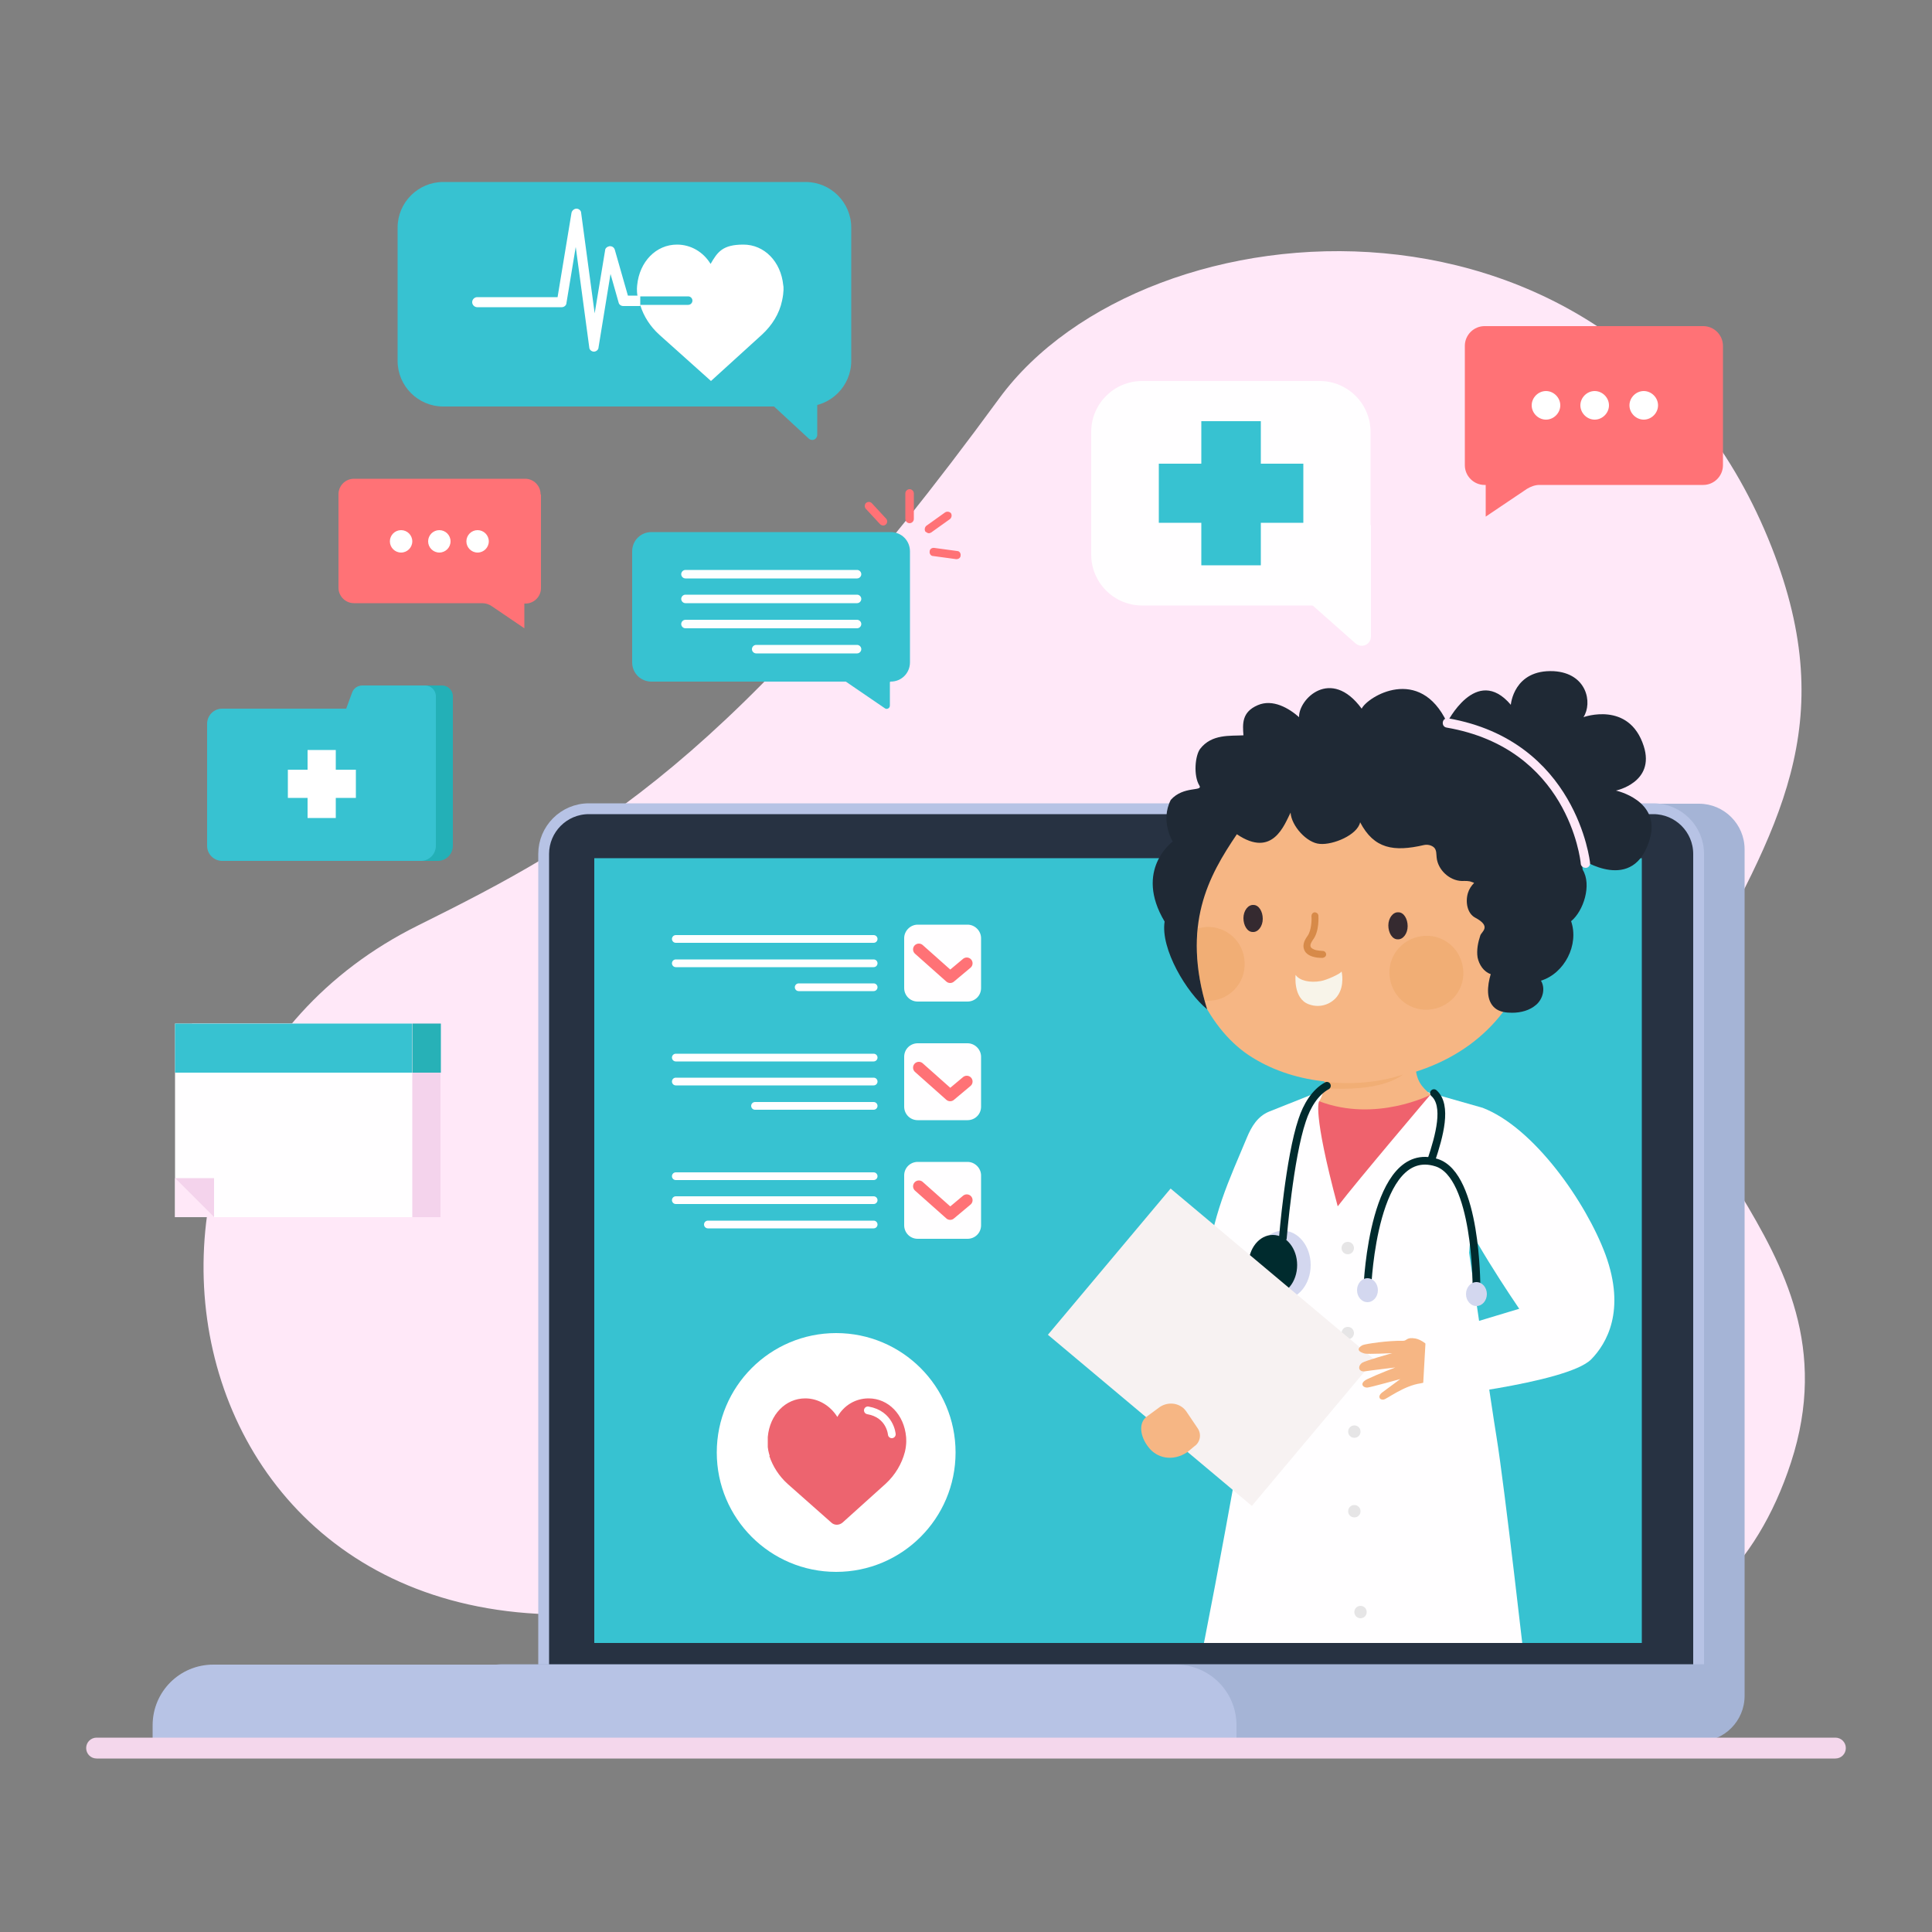 <svg xmlns="http://www.w3.org/2000/svg" xmlns:xlink="http://www.w3.org/1999/xlink" viewBox="0 0 500 500"><rect x="0" y="0" width="500" height="500" fill="#808080" stroke="none"/><defs><style> .cls-1, .cls-2, .cls-3, .cls-4, .cls-5 { fill: none; } .cls-6 { fill: #37c2d1; } .cls-7 { fill: #ed646f; } .cls-8 { fill: #b7c3e5; } .cls-9 { fill: #222937; } .cls-2 { stroke: #ff7276; stroke-width: 3px; } .cls-2, .cls-3, .cls-4, .cls-5 { stroke-linecap: round; stroke-linejoin: round; } .cls-10 { fill: #f7f2f2; } .cls-11 { fill: #002b2e; } .cls-12 { fill: #8c4b5a; } .cls-13 { fill: #23b0b7; } .cls-3 { stroke: #fff; } .cls-3, .cls-5 { stroke-width: 2px; } .cls-14 { fill: #352a30; } .cls-15 { fill: #1f2935; } .cls-16 { fill: #fffeff; } .cls-17 { opacity: .1; } .cls-17, .cls-18 { fill: #030303; } .cls-17, .cls-18, .cls-19 { isolation: isolate; } .cls-18 { opacity: 0; } .cls-4 { stroke: #002b2e; stroke-width: 2px; } .cls-20 { fill: #fff; } .cls-21 { fill: #273242; stroke: #b7c3e5; stroke-miterlimit: 10; stroke-width: 2.8px; } .cls-22 { fill: #ff7276; } .cls-23 { fill: #ffe8f8; } .cls-24 { fill: #27b1b7; } .cls-25 { fill: #f6b684; } .cls-26 { fill: #fefefe; } .cls-27 { fill: #ef626d; } .cls-28 { fill: #f8f4e9; } .cls-29 { fill: #d78a49; } .cls-30 { fill: #a5b4d6; } .cls-31 { fill: #733e4c; } .cls-32 { fill: #f4d3ec; } .cls-19 { fill: #e59a53; opacity: .3; } .cls-33 { fill: #f4d7ec; } .cls-34 { display: none; } .cls-35 { clip-path: url(#clippath); } .cls-36 { fill: #d3d7ef; } .cls-5 { stroke: #fffeff; } </style><clipPath id="clippath"><rect class="cls-1" x="265.7" y="167.1" width="166.1" height="258.1"></rect></clipPath></defs><g><g id="Calque_1"><g id="Background" class="cls-34"><rect class="cls-20" x="0" width="500" height="500"></rect></g><g id="Objects"><g><path class="cls-23" d="M183.6,412.8c69.1-17.7,243.7,76.6,279.9-34.3,19.3-59.2-46.2-85-24.8-124.5,21.3-39.5,37.9-66.4,19.8-112.4-39.2-99.6-161.9-90.4-199.9-38.5-68.5,93.6-105.9,114.3-150.4,136.4-96.9,48-64,208.9,75.5,173.2Z"></path><g><g><path class="cls-30" d="M149.2,439.9v-220.1c0-6.5,5.3-11.8,11.8-11.8h278.7c6.5,0,11.8,5.3,11.8,11.8v219.1c0,6.5-5.3,11.8-11.8,11.8H160c-6,0-10.8-4.8-10.8-10.8Z"></path><path class="cls-21" d="M140.7,438.6v-217.6c0-6.4,5.2-11.7,11.7-11.7h275.5c6.4,0,11.7,5.2,11.7,11.7v216.6c0,6.4-5.2,11.7-11.7,11.7H151.4c-5.9,0-10.7-4.8-10.7-10.7Z"></path><rect class="cls-6" x="153.8" y="222.1" width="271.1" height="203.1"></rect><path class="cls-30" d="M114.6,446.6c0-8.8,7-15.9,15.6-15.9h311.1c8.6,0,2.7,7.1,2.7,15.9l-12.8,4H114.6v-4Z"></path><path class="cls-8" d="M39.5,446.5c0-8.7,7-15.7,15.7-15.7h249.1c8.7,0,15.7,7,15.7,15.7v4.2H39.5v-4.2Z"></path><g class="cls-35"><g><circle class="cls-9" cx="356.2" cy="246.1" r="28.2"></circle><path class="cls-16" d="M383.7,286.7l-15.8-4.5-23.7-.8-15.8,6.3c-2.9,1.2-4.5,3.8-5.7,6.7-4.3,10.4-9.4,20.6-10.5,35.2-1.3,18.8.5,35.4.5,35.4l7,.5,6-35.7-.2,19.3s-10,57.9-16.1,86.8c.7,1.3,16.2,3.7,37.2,3.1s48.2-6.4,48.2-6.4c0,0-5.4-47.8-7.5-60.7-1.2-7.2-7.1-47.7-7.1-47.7"></path><g><path class="cls-12" d="M340.3,249.3c1.9,0,3.5,1.6,3.5,3.5s-1.6,3.5-3.5,3.5-3.5-1.6-3.5-3.5,1.6-3.5,3.5-3.5Z"></path><path class="cls-12" d="M372.3,249.3c1.9,0,3.5,1.6,3.5,3.5s-1.6,3.5-3.5,3.5-3.5-1.6-3.5-3.5,1.6-3.5,3.5-3.5Z"></path><path class="cls-12" d="M364.6,234.5l-18.6-2.6-7.6,13.4,2,13.8c.3,2.5,1.6,7,3.1,8.7l5.4,4.6c2.2,2.5,3.3,2.3,6.3,2.2,3,0,11.6-5.2,11.6-5.2,2-2.1,3.5-6.5,3.9-8.9l3.2-19.7-9.4-6.4Z"></path><g><path class="cls-31" d="M353.7,256.7c0-.6.4-1,1-1h3c.6,0,1,.4,1,1s-.4,1-1,1h-3c-.6,0-1-.4-1-1Z"></path><path class="cls-31" d="M354.7,248.9v8.1c0,.8.7,1.5,1.5,1.5s1.5-.7,1.5-1.5v-8.1h-3Z"></path></g><path class="cls-9" d="M363.3,246.7h0c0-.4.3-.6.6-.6h4.4c.4,0,.6.3.6.6h0c0,.4-.3.6-.6.6h-4.4c-.4,0-.6-.3-.6-.6Z"></path><path class="cls-9" d="M345.3,246.7h0c0-.4.3-.6.6-.6h4.4c.4,0,.6.3.6.6h0c0,.4-.3.6-.6.6h-4.4c-.4,0-.6-.3-.6-.6Z"></path><path class="cls-9" d="M342.7,245.8c-1.6,3.7-2.4,5.8-2.4,5.8,0,0-2.6.4-2.6-4.6,0-4.9-2-4.7-1.3-7.7,4.2-17.2,26.5-18.2,34-9.3,5.5,6.6,4.4,15.1,4.6,16.7.2,1.6-2.2,6-2.2,6h0c-.2-3.1-1.4-6-3.3-8.4-.8-.9-1.6-1.9-2.2-2.5-1.9-1.8-16.7-2.4-16.7-2.4-5.1.5-6.5,3.3-7.8,6.3Z"></path><path class="cls-9" d="M365.4,249.7c.4,0,.8.4.8.8s-.4.8-.8.8-.8-.4-.8-.8.4-.8.8-.8Z"></path><path class="cls-9" d="M348.1,249.7c.4,0,.8.4.8.8s-.4.8-.8.8-.8-.4-.8-.8.4-.8.8-.8Z"></path></g><path class="cls-27" d="M341.4,285s-1.9,2.2,4.8,27.2c5.3-6.9,24-28.9,24-28.9l-28.9,1.7Z"></path><path class="cls-9" d="M343.5,234.4l-3.2,17.2s14-4.1,18.5-5.7c7.9-2.9,14.4-9.2,14.4-9.2l-29.7-2.2Z"></path><g><path class="cls-25" d="M342.8,279.4c0,3.7-1.4,5.6-1.4,5.6,14.7,5.6,28.9-1.7,28.9-1.7-2.5-2.1-3.7-3.6-4-7.4-.3-3.8-23.5,3.6-23.5,3.6Z"></path><g><path class="cls-25" d="M324.6,206.1c-9.7,7-15.8,14.7-17.8,28.9-2,14.2,5.3,30.7,16.4,38.1,11.2,7.4,25.8,8.6,39.1,5.4,18.8-4.5,30.2-16.8,34.1-32.1,1.6-6.3,1.8-13.1.8-20.1-1.8-12.1-10.9-19.7-19.6-24.2-8.4-4.4-16.3-5.9-16.3-5.9-14.4-.4-27.1,3-36.7,9.9Z"></path><path class="cls-29" d="M342.2,247.9c-.1,0-1.3,0-2-.2-1.8-.4-2.5-1.3-2.7-2-.3-.7-.3-1.9.9-3.5,1-1.4,1.1-4.2,1-5.1,0-.5.3-.9.8-1,.5,0,.9.3,1,.8,0,.2.3,4.1-1.4,6.3-.5.7-.8,1.4-.6,1.8.1.4.7.7,1.4.9.5.1,1.4.2,1.7.2.5,0,.9.4.9.9,0,.5-.4.8-.9.9,0,0,0,0,0,0Z"></path><path class="cls-15" d="M301.4,238.5c-1.1,7.1,5.7,18.4,11,22.7-6.7-21.9.4-34.5,7.7-45.3,9.3,6.3,12.3-2.5,13.9-5.6.2,3.4,4.2,7.9,7.6,8.1,3.4.3,9.7-2.3,10.4-5.6,3.6,6.9,8.7,7.7,16.5,5.9.9-.2,2,0,2.7.7.6.7.5,1.6.6,2.5.3,3.2,3.3,6,6.5,6.1.9,0,1.8-.1,2.7.3.1,0,.3.1.5.2-.7.7-1.3,1.6-1.6,2.6-.7,2.3-.2,5.3,1.9,6.4,4.3,2.3,1.6,3.6,1.3,4.6-.6,1.8-1,3.8-.7,5.7.4,1.9,1.6,3.7,3.4,4.3-.9,3-1.3,6.8,1.1,8.8,1.2,1,2.9,1.2,4.4,1.2,2.3,0,4.6-.6,6.3-2.1,1.7-1.5,2.4-4.2,1.2-6.2,6.1-1.9,9.9-9.3,7.8-15.4,3.2-2.6,5.4-9.4,3-13.3-3.6-5.9-4.2-3.1-2-6.3,5-7.4-3.1-19-9.7-18.7-.4-3.7-.8-6.1-3.3-9-6.9-8-17.3-5.6-20.1-4.1-7.1-15-20.6-6.7-22.1-3.6-8-10.9-16.4-2.4-16.2,2.2-2.6-2.3-6.8-4.8-10.7-3.1-4.2,1.8-3.9,4.9-3.7,7.8-3.4.2-8.2-.4-11.2,3.5-1.3,1.7-1.8,6.9-.2,9.5,1,1.6-4.1,0-7.4,3.7-2.8,5.5.5,10.8.5,10.8,0,0-10.1,7.3-2.1,20.7Z"></path><path class="cls-19" d="M368.7,242.2c-5.3.3-9.4,4.7-9.1,10,.3,5.3,4.7,9.4,10,9.1,5.3-.3,9.4-4.7,9.1-10-.3-5.3-4.7-9.4-10-9.1Z"></path><path class="cls-19" d="M310,240.3c.7-.2,1.4-.3,2.1-.4,5.3-.3,9.8,3.8,10,9.1.3,5.3-3.8,9.8-9.1,10-.5,0-1.2.2-1.3-.3-2.9-9.9-1.7-18.4-1.7-18.4Z"></path><g><path class="cls-14" d="M361.9,236.1c1.4,0,2.4,1.7,2.4,3.6,0,1.9-1.2,3.5-2.6,3.4-1.4,0-2.4-1.7-2.4-3.6,0-1.9,1.2-3.5,2.6-3.4Z"></path><path class="cls-14" d="M324.4,234.2c1.4,0,2.4,1.7,2.4,3.6,0,1.9-1.2,3.5-2.6,3.4-1.4,0-2.4-1.7-2.4-3.6,0-1.9,1.2-3.5,2.6-3.4Z"></path></g><path class="cls-19" d="M342.6,281.6c14.5,1,19.3-2.7,20.5-3.5-10.6,3.5-20.3,1.8-20.3,1.8l-.2,1.7Z"></path><path class="cls-28" d="M346.1,257.8c-1.3,1.8-4.2,3.3-7.4,2.1-4.1-1.5-3.4-7.6-3.4-7.6,1,1.5,3.7,2.1,6.5,1.6,1.4-.2,5.2-1.9,5.4-2.5,0,0,.9,3.7-1.1,6.4Z"></path><path class="cls-15" d="M374.6,187.1l-.9,12.9s12.7,29.7,25.7,32.2c13.1,2.6,9.8-9.9,9.8-9.9,0,0,13.7,9.3,17.8-5.3,2.8-9.9-8.8-12.4-8.8-12.4,0,0,10.2-2.1,7.2-11.5-3.8-11.8-15.6-7.5-15.6-7.5,2.4-3.7.9-11.4-7.7-11.9-10.4-.5-11.1,8.7-11.1,8.7-9-10.6-16.6,4.8-16.6,4.8Z"></path><path class="cls-23" d="M410.4,224.6c.7,0,1.2-.7,1.1-1.3,0-.3-3.5-31.6-36.7-37.4-.7-.1-1.3.3-1.4,1-.1.7.3,1.3,1,1.4,31.3,5.4,34.6,34,34.7,35.2,0,.6.6,1.1,1.3,1.1,0,0,0,0,0,0Z"></path></g></g><g><polygon class="cls-18" points="346.8 439 344.1 310.4 346.2 312.2 346.2 312.2 345.6 324 348.3 439 346.8 439"></polygon><path class="cls-17" d="M348.8,321.4c.9,0,1.6.7,1.6,1.6s-.7,1.6-1.6,1.6-1.6-.7-1.6-1.6.7-1.6,1.6-1.6Z"></path><path class="cls-17" d="M350.5,368.9c.9,0,1.6.7,1.6,1.6s-.7,1.6-1.6,1.6-1.6-.7-1.6-1.6.7-1.6,1.6-1.6Z"></path><path class="cls-17" d="M350.5,389.5c.9,0,1.6.7,1.6,1.6s-.7,1.6-1.6,1.6-1.6-.7-1.6-1.6.7-1.6,1.6-1.6Z"></path><path class="cls-17" d="M352.1,415.6c.9,0,1.6.7,1.6,1.6s-.7,1.6-1.6,1.6-1.6-.7-1.6-1.6.7-1.6,1.6-1.6Z"></path><path class="cls-17" d="M348.8,343.4c.9,0,1.6.7,1.6,1.6s-.7,1.6-1.6,1.6-1.6-.7-1.6-1.6.7-1.6,1.6-1.6Z"></path><polygon class="cls-18" points="379.5 285.4 372.1 299.8 366 299 368.6 304.3 346.1 312.6 366 302.2 363.2 297.3 370.1 297.3 375.7 284.4 379.5 285.4"></polygon><polygon class="cls-18" points="334.6 285.3 332.7 293.2 335.3 294.7 332.1 298.6 346.2 312.6 334.2 298.1 337.9 294.3 334.5 292.5 336.3 284.6 334.6 285.3"></polygon></g><g><g><path class="cls-36" d="M332,318.5c-4,0-7.2,4-7.2,8.9,0,4.9,3.2,8.9,7.2,8.9,4,0,7.2-4,7.2-8.9,0-4.9-3.2-8.9-7.2-8.9Z"></path><path class="cls-11" d="M329.4,319.6c-3.5,0-6.3,3.5-6.3,7.8s2.8,7.8,6.3,7.8c3.5,0,6.3-3.5,6.3-7.8s-2.8-7.8-6.3-7.8Z"></path></g><path class="cls-4" d="M343.4,281c-3.1,1.7-5.2,5.2-6.4,8.9-3.3,9.7-5,30.5-5,30.5"></path></g><g><rect class="cls-10" x="288.8" y="313.9" width="49.4" height="68.9" transform="translate(-154.9 364.9) rotate(-50)"></rect><path class="cls-25" d="M297.2,374.5c-2.2-2.8-2.6-6.3-.4-7.9l3.4-2.5c2.3-1.5,5.4-1,6.9,1.3l2.9,4.3c1,1.5.6,3.6-.9,4.6l-1.8,1.5c-3.9,2.6-8,1.5-10.1-1.3Z"></path></g><g><path class="cls-18" d="M386.5,361.3l-19.6,2.1,1.5-19.1s9.1-1.7,14.6-3c.1,2.4,3.6,20,3.6,20Z"></path><path class="cls-25" d="M380.5,350.1c-4.3-1.8-9.2-1.3-10.8-1.9-.5-.2-1.8-1.5-3.4-1.8-2.4-.4-2.1.6-3.2.6-3.9-.1-9.7.8-10.4,1.1-.9.4-2.1,1.5.5,2.2.9.2,7.1-.1,7.1-.1,0,0-6.9,1.9-7.8,2.5-1.3,1-.8,2.4.7,2.2,1.2-.2,7.9-1,7.9-1,0,0-4.5,1.7-7.2,3-2.3,1.1-1.1,2.3,0,2.2.9-.1,8.5-2.2,8.5-2.2,0,0-3,2.2-4.6,3.4-1.4,1-.8,2.1.3,1.9.8-.1,5.2-3.6,9.6-4.2,1.3-.2,5.2-1.7,10.1.9"></path><path class="cls-16" d="M393.1,338.6s-15.3-22.3-16.5-29.3c0-10.2,1.3-17.7,7.1-22.6,13.3,5.1,26.8,24.5,31.8,38,5.3,14.5.3,23-3.7,27.1-6.3,6.3-43.7,10.2-43.7,10.2l.9-16,24.2-7.3Z"></path><path class="cls-18" d="M380.9,320.8l-.5,3.5c-.3-2.8-4.4-12.1-4.4-12.1l5,8.6Z"></path></g><g><path class="cls-4" d="M371.1,282.9c3.6,3.2,1.4,11.1-.7,17.4"></path><g><path class="cls-4" d="M382.1,332.8s.1-28.6-10.3-31.9c-16.4-5.2-17.9,31.9-17.9,31.9"></path><path class="cls-36" d="M353.9,330.8c-1.5,0-2.7,1.4-2.7,3.1s1.2,3.1,2.7,3.1,2.7-1.4,2.7-3.1-1.2-3.1-2.7-3.1Z"></path><path class="cls-36" d="M382.1,331.8c-1.5,0-2.7,1.4-2.7,3.1s1.2,3.1,2.7,3.1,2.7-1.4,2.7-3.1-1.2-3.1-2.7-3.1Z"></path></g></g></g></g></g><path class="cls-33" d="M22.3,452.4c0-1.5,1.2-2.7,2.7-2.7h450c1.5,0,2.7,1.2,2.7,2.7s-1.2,2.7-2.7,2.7H25c-1.5,0-2.7-1.2-2.7-2.7Z"></path><g><g><g><path class="cls-16" d="M234,255.7v-12.9c0-1.9,1.6-3.5,3.5-3.5h12.9c1.9,0,3.5,1.6,3.5,3.5v12.9c0,2-1.6,3.5-3.5,3.5h-12.9c-2,0-3.5-1.6-3.5-3.5Z"></path><polyline class="cls-2" points="237.8 245.7 245.9 252.9 250.2 249.3"></polyline></g><g><line class="cls-5" x1="174.9" y1="243" x2="226.1" y2="243"></line><line class="cls-5" x1="174.9" y1="249.3" x2="226.1" y2="249.3"></line><line class="cls-5" x1="206.7" y1="255.5" x2="226.1" y2="255.5"></line></g></g><g><g><path class="cls-16" d="M234,286.4v-12.9c0-2,1.6-3.5,3.5-3.5h12.9c1.9,0,3.5,1.6,3.5,3.5v12.9c0,2-1.6,3.5-3.5,3.5h-12.9c-2,0-3.5-1.6-3.5-3.5Z"></path><polyline class="cls-2" points="237.8 276.3 245.9 283.5 250.2 279.9"></polyline></g><g><line class="cls-5" x1="174.9" y1="273.7" x2="226.1" y2="273.7"></line><line class="cls-5" x1="174.9" y1="279.9" x2="226.1" y2="279.9"></line><line class="cls-5" x1="195.4" y1="286.2" x2="226.1" y2="286.2"></line></g></g><g><g><path class="cls-16" d="M234,317.1v-12.9c0-2,1.6-3.5,3.5-3.5h12.9c1.9,0,3.5,1.6,3.5,3.5v12.9c0,2-1.6,3.5-3.5,3.5h-12.9c-2,0-3.5-1.6-3.5-3.5Z"></path><polyline class="cls-2" points="237.8 307 245.9 314.2 250.2 310.6"></polyline></g><g><line class="cls-5" x1="174.9" y1="304.4" x2="226.1" y2="304.4"></line><line class="cls-5" x1="174.9" y1="310.6" x2="226.1" y2="310.6"></line><line class="cls-5" x1="183.2" y1="316.9" x2="226.1" y2="316.9"></line></g></g></g><g><g><circle class="cls-20" cx="216.4" cy="375.9" r="30.9"></circle><path class="cls-7" d="M199.1,376.8c.9,2.7,2.5,5.2,4.7,7.2l11.3,10c.8.8,2.1.8,3,0l11.1-10c2.5-2.3,4.2-5.2,5-8.3.5-2.2.3-3.5.3-3.8-.5-5.8-4.6-10-9.7-10-3.4,0-6.4,1.8-8.1,4.8-1.8-2.9-4.9-4.8-8.3-4.8-5.1,0-9.2,4.2-9.7,10,0,.2,0,1.8,0,2.6.1,1.1.5,2.3.5,2.3Z"></path></g><path class="cls-3" d="M224.6,365c5.8,1,6.2,6.2,6.2,6.2"></path></g><g><g><path class="cls-16" d="M282.4,143.5v-31.7c0-7.3,5.9-13.2,13.2-13.2h45.9c7.3,0,13.2,5.9,13.2,13.2v31.7c0,7.3-5.9,13.2-13.2,13.2h-45.9c-7.3,0-13.2-5.9-13.2-13.2Z"></path><path class="cls-16" d="M336.9,154.2l13.9,12.3c1.6,1.4,4,.3,4-1.8v-28.9s-17.9,18.4-17.9,18.4Z"></path><polygon class="cls-6" points="299.9 135.3 310.9 135.3 310.9 146.3 326.3 146.3 326.3 135.3 337.3 135.3 337.3 120 326.3 120 326.3 109 310.9 109 310.9 120 299.9 120 299.9 135.3"></polygon></g><g><g><path class="cls-6" d="M163.6,142.7v28.7c0,2.8,2.2,5,5,5h50.3s10.1,6.9,10.1,6.9c.5.4,1.3,0,1.3-.7v-6c0,0,0-.2.2-.2h0c2.8,0,5-2.2,5-5v-28.7c0-2.8-2.2-5-5-5h-61.9c-2.8,0-5,2.2-5,5Z"></path><g><path class="cls-26" d="M176.3,148.6c0-.6.5-1.1,1.1-1.1h44.4c.6,0,1.1.5,1.1,1.1s-.5,1.1-1.1,1.1h-44.4c-.6,0-1.1-.5-1.1-1.1Z"></path><path class="cls-26" d="M176.3,155c0-.6.5-1.1,1.1-1.1h44.4c.6,0,1.1.5,1.1,1.1s-.5,1.1-1.1,1.1h-44.4c-.6,0-1.1-.5-1.1-1.1Z"></path><path class="cls-26" d="M176.3,161.5c0-.6.5-1.1,1.1-1.1h44.4c.6,0,1.1.5,1.1,1.1s-.5,1.1-1.1,1.1h-44.4c-.6,0-1.1-.5-1.1-1.1Z"></path><path class="cls-26" d="M194.6,168c0-.6.5-1.1,1.1-1.1h26.1c.6,0,1.1.5,1.1,1.1s-.5,1.1-1.1,1.1h-26.1c-.6,0-1.1-.5-1.1-1.1Z"></path></g></g><g><path class="cls-22" d="M247.4,144.7l-5.9-.8c-.6,0-1-.6-.9-1.2,0-.6.6-1,1.2-.9l5.9.8c.6,0,1,.6.9,1.2,0,.5-.5.9-1,.9s0,0-.1,0Z"></path><path class="cls-22" d="M239.5,137.6c-.3-.5-.2-1.1.2-1.5l4.9-3.5c.5-.3,1.1-.2,1.5.2.3.5.2,1.1-.2,1.5l-4.9,3.5c-.2.1-.4.2-.6.2-.3,0-.6-.2-.9-.4Z"></path><path class="cls-22" d="M234.3,134.3v-6.6c0-.6.5-1.1,1.1-1.1s1.1.5,1.1,1.1v6.6c0,.6-.5,1.1-1.1,1.1s-1.1-.5-1.1-1.1Z"></path><path class="cls-22" d="M227.8,135.7l-3.7-4c-.4-.4-.4-1.1,0-1.5.4-.4,1.1-.4,1.5,0l3.7,4c.4.4.4,1.1,0,1.5-.2.2-.5.3-.7.3s-.6-.1-.8-.3Z"></path></g></g><g><path class="cls-22" d="M140,128v24.2c0,2.2-1.8,4-4,4h-.3s0,6.4,0,6.4l-8.4-5.7c-.7-.5-1.6-.8-2.5-.8h-33.2c-2.2,0-4-1.8-4-4v-24.2c0-2.2,1.8-4,4-4h44.3c2.2,0,4,1.8,4,4Z"></path><g><path class="cls-20" d="M123.6,137.2c1.6,0,2.9,1.3,2.9,2.9s-1.3,2.9-2.9,2.9-2.9-1.3-2.9-2.9,1.3-2.9,2.9-2.9Z"></path><path class="cls-20" d="M113.7,137.2c1.6,0,2.9,1.3,2.9,2.9s-1.3,2.9-2.9,2.9-2.9-1.3-2.9-2.9,1.3-2.9,2.9-2.9Z"></path><path class="cls-20" d="M103.8,137.2c1.6,0,2.9,1.3,2.9,2.9s-1.3,2.9-2.9,2.9-2.9-1.3-2.9-2.9,1.3-2.9,2.9-2.9Z"></path></g></g><g><path class="cls-22" d="M379.1,89.5v30.9c0,2.8,2.3,5.1,5.1,5.1h.3v8.2s10.7-7.2,10.7-7.2c1-.6,2.1-1,3.2-1h42.4c2.8,0,5.1-2.3,5.1-5.1v-30.9c0-2.8-2.3-5.1-5.1-5.1h-56.6c-2.8,0-5.1,2.3-5.1,5.1Z"></path><g><path class="cls-20" d="M400.1,101.2c-2,0-3.7,1.7-3.7,3.7s1.7,3.7,3.7,3.7,3.7-1.7,3.7-3.7-1.7-3.7-3.7-3.7Z"></path><path class="cls-20" d="M412.7,101.2c-2,0-3.7,1.7-3.7,3.7s1.7,3.7,3.7,3.7,3.7-1.7,3.7-3.7-1.7-3.7-3.7-3.7Z"></path><path class="cls-20" d="M425.4,101.2c-2,0-3.7,1.7-3.7,3.7s1.7,3.7,3.7,3.7,3.7-1.7,3.7-3.7-1.7-3.7-3.7-3.7Z"></path></g></g><g><path class="cls-6" d="M102.9,93.4v-34.5c0-6.5,5.3-11.8,11.8-11.8h93.8c6.5,0,11.8,5.3,11.8,11.8v34.5c0,6.5-5.3,11.8-11.8,11.8h-93.8c-6.5,0-11.8-5.3-11.8-11.8Z"></path><g><path class="cls-20" d="M165.7,79.2h-4.4c-.6,0-1.1-.4-1.2-.9l-2.1-7.4-3.1,19c0,.6-.6,1.1-1.2,1.1h0c-.6,0-1.2-.5-1.2-1.1l-3.5-26-2.4,14.5c0,.6-.6,1.1-1.2,1.1h-21.9c-.7,0-1.3-.6-1.3-1.3s.6-1.3,1.3-1.3h20.8s3.6-21.8,3.6-21.8c.1-.6.7-1.1,1.3-1.1.6,0,1.2.5,1.2,1.1l3.5,26,2.7-16.3c0-.6.6-1,1.2-1.1.6,0,1.1.3,1.3.9l3.4,11.9h3.2"></path><path class="cls-20" d="M165.7,79c.9,2.9,2.6,5.5,4.9,7.6l13.4,12,13.2-12c2.6-2.4,4.5-5.4,5.2-8.8.5-2.3.4-3.7.3-4-.6-6.1-4.9-10.5-10.3-10.5s-6.7,1.9-8.5,5c-1.9-3.1-5.1-5-8.7-5-5.4,0-9.7,4.4-10.3,10.5,0,.2-.2,1.2.1,2.9,0,0,.1,0,.2,0h12.9c.6,0,1.1.5,1.1,1.1s-.5,1.1-1.1,1.1c0,0-12.6,0-12.6,0Z"></path></g><path class="cls-6" d="M198.7,103.7l10.6,9.8c.9.8,2.2.2,2.2-1v-15.9s-12.9,7.2-12.9,7.2Z"></path></g><g><path class="cls-13" d="M58,187.3v31.6c0,2.2,1.8,3.9,3.9,3.9h51.4c2.2,0,3.9-1.8,3.9-3.9v-29.4s0-2.3,0-2.3v-7c0-1.6-1.3-2.8-2.8-2.8h-16.2c-1.2,0-2.3.7-2.7,1.9l-1.5,4.1h-32.1c-2.2,0-3.9,1.8-3.9,3.9Z"></path><path class="cls-6" d="M53.6,187.3v31.6c0,2.2,1.8,3.9,3.9,3.9h51.4c2.2,0,3.9-1.8,3.9-3.9v-29.4s0-2.3,0-2.3v-7c0-1.6-1.3-2.8-2.8-2.8h-16.2c-1.2,0-2.3.7-2.7,1.9l-1.5,4.1h-32.1c-2.2,0-3.9,1.8-3.9,3.9Z"></path><polygon class="cls-20" points="74.5 206.5 79.6 206.5 79.6 211.7 86.9 211.7 86.9 206.5 92.1 206.5 92.1 199.2 86.9 199.2 86.9 194.1 79.6 194.1 79.6 199.2 74.5 199.2 74.5 206.5"></polygon></g><g><polygon class="cls-32" points="49.7 264.9 114 264.9 114 315 56.5 315 49.7 315 49.7 264.9"></polygon><polygon class="cls-16" points="45.3 264.9 106.7 264.9 106.7 315 52.1 315 45.3 315 45.3 264.9"></polygon><rect class="cls-6" x="45.3" y="264.9" width="61.3" height="12.7"></rect><g><polyline class="cls-23" points="55.4 315 45.3 315 45.3 304.9"></polyline><polyline class="cls-32" points="45.3 304.9 55.4 304.9 55.4 315"></polyline></g><rect class="cls-24" x="106.7" y="264.9" width="7.4" height="12.7"></rect></g></g></g></g></g></g></g></svg>